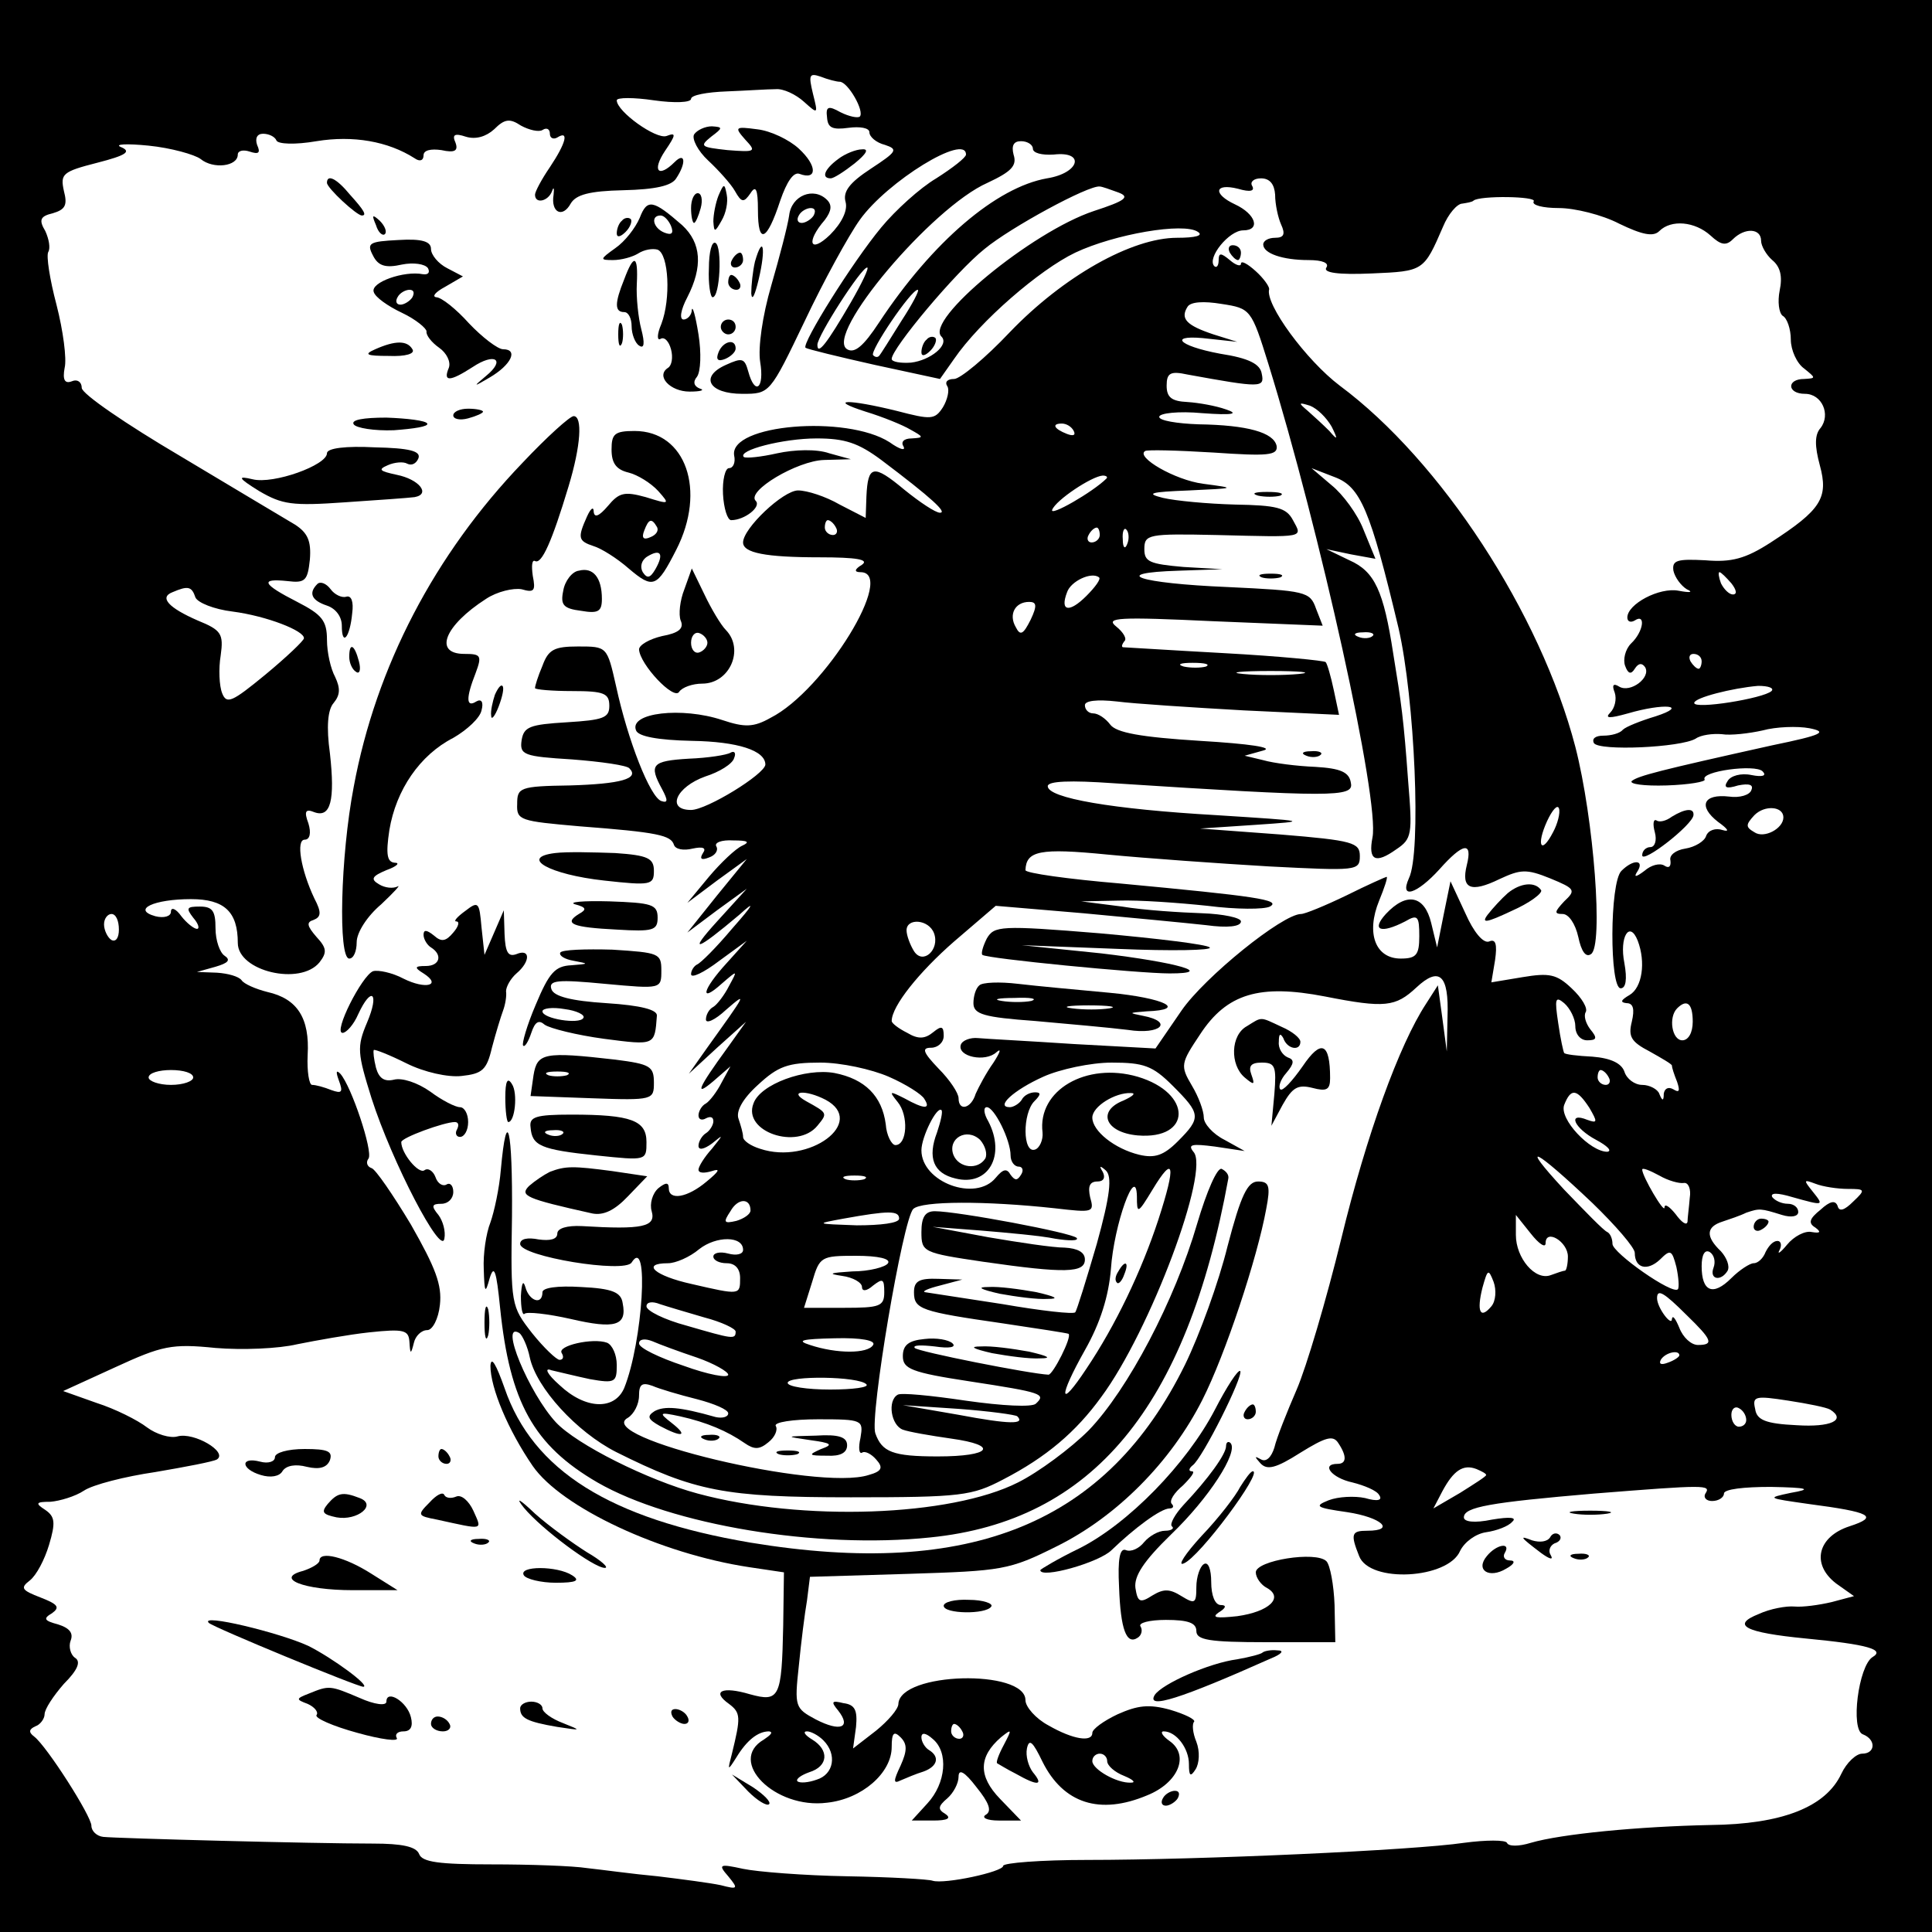 <svg version="1" xmlns="http://www.w3.org/2000/svg" width="346.667" height="346.667" viewBox="0 0 260 260"><path d="M0 130v130h260V0H0v130zM113 11c1.1 0 3.4 4 2.7 4.7-.3.2-1.4 0-2.6-.6-1.6-.9-2-.8-1.8.7.1 1.4.7 1.7 2.9 1.4 1.5-.2 2.8 0 2.8.6s.9 1.4 2.1 1.7c1.8.6 1.6.9-1.9 3.2-2.9 1.9-3.8 3.1-3.4 4.5.3 1.1-.5 2.8-2.1 4.4-2.7 2.6-3.3 1-.7-2 .9-1.2 1-2 .3-2.7-1.8-1.8-4.8-.6-5.1 2.1-.2 1.4-1.3 5.6-2.4 9.4-1.2 4.1-1.8 8.4-1.5 10.3.6 3.6-.7 4.6-1.6 1.3-.5-1.8-.8-1.9-3-.9-3.6 1.6-2.3 3.9 2.2 3.9 3.7 0 3.7 0 8.4-9.8 2.5-5.3 5.9-11.5 7.4-13.6 3.7-5.2 14.3-11.7 14.3-8.8 0 .4-1.8 1.8-4 3.2-2.2 1.3-5.5 4.3-7.4 6.6-3.9 4.7-10.7 15.6-10.2 16.2.3.2 4.4 1.2 9.3 2.3l8.8 1.9 1.9-2.7c3.5-5.1 11.5-12 16.3-14.3 5.3-2.5 14.6-4.1 16.5-2.8.8.5-.3.8-2.8.8-6.1 0-15.3 5.2-22.5 12.7-3.3 3.5-6.7 6.3-7.5 6.3-.9 0-1.3.4-.9 1 .3.5 0 1.8-.6 2.8-1.1 1.7-1.6 1.7-6.2.5-6.5-1.6-9.5-1.6-4.2.1 2.3.7 5 1.8 6 2.4 1.8 1 1.9 1.1.2 1.2-1.1 0-1.5.5-1.1 1.1.3.6-.5.4-1.9-.6-5.8-3.7-21.6-2.4-20.9 1.8.2.9-.1 1.7-.7 1.7-.5 0-.9 1.6-.8 3.5.1 1.9.6 3.5 1.1 3.5 1.8 0 4.1-1.8 3.3-2.6-1.3-1.3 5.6-5.4 9.2-5.5l3.6-.1-2.9-.8c-1.7-.6-4.7-.5-7 0-2.2.5-4.2.7-4.5.5-.9-.9 5.3-2.5 9.8-2.5 3.8 0 5.6.6 8.7 2.9 6.9 5.2 8.9 7.1 7.9 7.1-.6 0-2.7-1.4-4.8-3.1-4.2-3.5-4.9-3.3-5.1.9l-.1 2.9-3.5-1.8c-1.9-1.1-4.4-1.9-5.6-1.9-2 0-7.4 5.1-7.4 7 0 1.4 3 2 10.3 2 5 0 6.7.3 5.7 1-1 .6-1.1 1-.2 1 4.9 0-4.8 15.9-12.1 19.6-2.3 1.3-3.5 1.3-6.5.3-5.4-1.8-12.6-1-11.6 1.4.3.8 2.9 1.3 7.5 1.4 6.2.1 9.9 1.3 9.9 3.2-.1 1.3-7.9 6.1-10 6.1-3.4 0-2-3.1 1.9-4.5 1.9-.6 3.7-1.7 3.9-2.5.3-.7 0-1-.5-.7-.5.3-3 .7-5.6.8-5 .3-5.4.8-3.6 4.1.8 1.5.8 1.9-.1 1.6-1.5-.5-4.5-8.1-6.1-15.5-1.2-5.3-1.2-5.3-5.1-5.3-3.2 0-4 .4-4.8 2.6-.6 1.4-1 2.7-1 3 0 .2 2.3.4 5 .4 4.3 0 5 .3 5 2 0 1.6-.8 1.9-5.7 2.2-5 .3-5.8.6-6.1 2.4-.3 2 .3 2.2 6.8 2.6 3.9.3 7.4.8 7.7 1.2 1.4 1.4-1.2 2.1-8 2.3-6.8.1-7.1.3-7.1 2.5-.1 2.2.4 2.3 8.4 3 10.5.8 12.3 1.2 12.7 2.5.2.6 1.3.8 2.5.5 1.4-.3 1.9-.1 1.4.6-.5.8-.2 1 .8.6.9-.3 1.3-1 1-1.5-.3-.5.7-.9 2.3-.8 1.9 0 2.3.2 1.2.7-.9.4-2.9 2.3-4.5 4.2l-2.9 3.5 4-3 4-2.9-4 4.9-4 5 4-3 4-2.9-4 4.4c-4 4.4-2.8 4 3-.9 2.2-2 2-1.5-1 1.9-2.1 2.5-4.2 4.6-4.7 4.8-.4.2-.8.8-.8 1.3 0 .6 1.7-.2 3.8-1.8l3.7-2.7-2.7 3c-3.3 3.6-3.7 5.5-.7 2.8 2.2-1.9 2.2-1.9 1 .3-.6 1.2-1.6 2.5-2.1 2.8-.6.3-1 1.1-1 1.7 0 .6 1.2.1 2.7-1.3 3-2.6 2.7-2.2-2.6 5.2l-2.4 3.4 3.8-3.5 3.9-3.5-2.5 3.5c-4 5.5-4.5 6.7-1.9 4.5l2.3-2-1.2 2.2c-.6 1.2-1.6 2.5-2.1 2.8-.6.3-1 1.1-1 1.6 0 .6.5.7 1 .4.6-.3 1-.2 1 .4 0 .5-.5 1.3-1 1.6-.5.3-1 1.1-1 1.7 0 .6.7.5 1.8-.3 1.6-1.3 1.6-1.3 0 .7-1 1.1-1.8 2.4-1.8 2.8 0 .5.8.5 1.8.2 1.2-.4 1 0-.7 1.4-2.6 2.2-5.1 2.6-5.1.9 0-.8-.4-.8-1.4 0-.8.7-1.2 2.1-.9 3.1.6 2.1-1.2 2.5-9.4 2-2-.1-3.3.3-3.3 1 0 .8-1 1-2.5.8-1.5-.3-2.5-.1-2.5.6 0 1.7 14.1 4 15 2.5 2.4-3.8 1.5 10.7-1 16.9-1.3 3-5.2 2.9-8.7-.4-1.7-1.5-2.1-2.4-1.1-2 .9.2 3.3.8 5.2 1.2 3.4.6 3.6.4 3.6-1.9 0-1.4-.6-2.7-1.3-3-1.9-.7-6.8.4-6.1 1.4.3.5.2.9-.3.9-.4 0-2.1-1.6-3.7-3.6-2.8-3.6-2.9-3.8-2.7-15.7.1-11.9-.7-15.1-1.5-6.3-.2 2.5-.9 5.7-1.4 7.1-.6 1.5-1 4.3-.9 6.3.1 3.2.2 3.4.8 1.2.6-1.9.9-1 1.4 4 1.3 12.7 4.5 18.5 13.1 23.5 9.9 5.7 29.5 9 44.8 7.4 21.8-2.2 34.5-17.5 40.1-48.3.1-.5-.3-1-.9-1.3-.6-.2-2 3-3.3 7.4-3 10.3-9.3 22.3-14.6 27.8-2.4 2.4-6.7 5.6-9.5 7-9.1 4.6-29 5.3-43.1 1.5-6.7-1.8-16.3-6.6-19.1-9.6-3.6-3.9-7.7-13.7-4.9-12 .4.3 1.1 1.8 1.4 3.3.9 4.1 6.3 10 11.6 12.7 10.6 5.3 14.6 6.1 31.6 6.1 14.9 0 16.3-.2 20.5-2.4 5.8-3 9.8-6.4 13.2-11.1 6.6-8.9 14.7-30.6 12.4-33-.8-1-.2-1.1 2.9-.7l4 .6-2.7-1.5c-1.6-.8-2.8-2.2-2.8-3 0-.9-.7-2.8-1.6-4.3-1.6-2.7-1.5-3 1.1-6.9 3.6-5.5 8-6.8 16.8-5.1 8.1 1.6 9.5 1.4 12.3-1.2 3.1-2.9 4.4-1.7 4.2 3.9l-.1 4.7-.6-4.5-.6-4.4-1.6 2.5c-3.6 5.5-8 17.6-11.4 31.6-2 8.2-4.7 17.3-6 20.3-1.3 3-2.7 6.5-3 7.8-.4 1.3-1.1 2-1.8 1.6-.9-.5-.9-.4-.1.5.9 1 2.1.7 5.4-1.4 3.4-2.1 4.4-2.4 5.1-1.3 1.2 1.8 1.1 2.8-.1 2.8-2.3 0-.8 1.9 2 2.5 1.6.4 3.3 1.1 3.6 1.7.5.7-.2.9-1.9.4-1.4-.3-3.6-.2-4.9.3-2 .8-1.7 1 2.5 1.6 4.6.7 6.6 2.5 2.7 2.5-2.1 0-2.3.4-1.1 3.4 1.4 3.7 12 3.1 13.6-.7.6-1.2 2.1-2.3 3.5-2.5 1.4-.2 3-.8 3.5-1.4.7-.6-.3-.7-2.7-.3-2.4.5-3.8.3-3.8-.3 0-1.4 3.5-2 17.5-3.2 15.1-1.2 15.8-1.2 15 0-.3.5.1 1 .9 1 .9 0 1.6-.5 1.6-1 0-.6 2.7-.9 6.3-.9 5.1.1 5.6.3 2.7.8-3.3.7-3.2.7 2.4 1.5 8.4 1.1 9.5 1.7 5.5 3-4.3 1.4-5.2 5.1-1.8 7.7l2.4 1.7-3 .8c-1.7.4-3.9.7-5 .6-1.1-.1-3.3.3-4.8 1-3.8 1.5-1.9 2.5 6.3 3.3 8.4.8 10.7 1.5 9 2.5-1.9 1.2-3 9.8-1.3 10.4 1.8.7 1.7 2.6-.1 2.6-.8 0-2.1 1.2-2.8 2.7-2.1 4.5-8 6.8-17.6 6.9-9.7.2-20.1 1.2-24.2 2.4-1.6.5-3 .5-3.2 0-.2-.4-2.8-.4-5.8 0-6.7 1-35.5 2.3-50.7 2.3-6.2 0-11.3.4-11.3.8 0 .8-7.9 2.5-9.5 2-.5-.2-5.7-.5-11.5-.6-5.8-.1-12.1-.6-14-1-3.2-.7-3.4-.6-2 1 1.4 1.7 1.3 1.8-1 1.2-1.4-.3-5.2-.8-8.5-1.2-3.3-.3-7.6-.9-9.5-1.1-1.9-.3-7.7-.5-12.8-.5-7.1 0-9.4-.3-9.8-1.4-.4-1-2.3-1.4-6.2-1.4-8.1 0-34.4-.7-36.3-.9-.9-.1-1.6-.8-1.6-1.5 0-1.3-6-10.7-7.7-12-.8-.6-.7-1 .2-1.4.6-.2 1.2-1 1.2-1.6 0-.7 1.2-2.5 2.6-4.1 1.9-1.9 2.3-3 1.5-3.5-.6-.4-.9-1.5-.6-2.3.4-1-.1-1.7-1.7-2.2-1.9-.5-2-.8-.8-1.5 1.1-.8.8-1.2-1.5-2.1-2.6-1-2.8-1.3-1.5-2.3.9-.7 2-2.8 2.6-4.8.9-3 .8-3.8-.5-4.7-1.4-.9-1.3-1.1.7-1.1 1.2-.1 3.3-.7 4.5-1.5 1.2-.8 5.5-1.9 9.6-2.5 4.1-.7 7.8-1.4 8.3-1.7 1.5-1-3.1-3.7-5.3-3.1-1 .3-2.9-.3-4.1-1.2-1.3-1-4.3-2.5-6.8-3.3l-4.5-1.6 7-3.2c6.3-2.9 7.6-3.2 13.5-2.6 3.6.3 8.5.1 11-.5 2.5-.5 6.9-1.3 9.7-1.6 4.7-.5 5.3-.3 5.4 1.3.1 1.7.2 1.7.6.1.2-.9 1-1.7 1.8-1.7.7 0 1.5-1.5 1.7-3.4.3-2.7-.6-5-3.9-10.8-2.4-4-4.8-7.5-5.3-7.6-.6-.2-.8-.8-.4-1.3.6-1-2.3-9.7-3.8-11.4-.6-.6-.6-.2-.2.9.6 1.6.4 1.8-1 1.3-1-.4-2.1-.7-2.6-.7-.4 0-.7-1.8-.6-4 .3-5-1.4-7.6-5.4-8.5-1.6-.4-3.2-1.1-3.5-1.6-.4-.5-1.8-.9-3.3-1l-2.7-.1 2.5-.7c1.7-.5 2.1-.9 1.2-1.5-.6-.4-1.2-2-1.2-3.7 0-2.3-.4-2.9-2.1-2.9-1.8 0-1.9.2-.9 1.5.7.8.9 1.5.5 1.5s-1.4-.8-2.1-1.7c-.7-1-1.4-1.3-1.4-.6 0 .6-.9.9-2.1.6-3.2-.9-.2-2.3 4.8-2.3 4.5 0 6.3 1.7 6.3 5.9 0 3.8 8.4 5.8 11 2.6 1-1.3 1-1.9-.4-3.4-1.3-1.5-1.4-2-.4-2.3 1-.4 1.1-1 .1-2.9-1.8-3.8-2.5-7.9-1.3-7.9.7 0 .9-.9.5-2.2-.6-1.6-.4-2 .8-1.5 2.2.8 2.8-1.6 2.1-7.9-.5-3.6-.3-5.9.5-6.8.9-1.1.9-2 .2-3.5-.6-1.1-1.1-3.3-1.1-5 0-2.6-.7-3.4-4-5.1-4.7-2.4-5.1-3.2-1.3-2.8 2.4.3 2.7-.1 3-2.9.2-2.5-.3-3.6-2-4.7-1.2-.7-8.2-4.9-15.4-9.2C17 57.1 11 53 11 52.2c0-.8-.6-1.2-1.3-.9-1 .4-1.3-.2-1-1.8.3-1.2-.2-5-1.1-8.5-.9-3.4-1.4-6.6-1.1-7.1.3-.5.1-1.7-.4-2.8-.9-1.5-.7-2 1-2.4 1.7-.5 2-1.1 1.5-3-.5-2.3-.2-2.6 4.5-3.8 3.9-1 4.6-1.5 3.2-2.1-1-.4.7-.5 3.7-.2s6.2 1.2 7 1.8c1.7 1.4 5 1 5-.6 0-.5.7-.7 1.6-.4 1.2.4 1.5.2 1-.9-.3-.9 0-1.5.8-1.5s1.6.4 1.8.9c.2.5 2.5.6 5.4.1 4.9-.8 9.6 0 13.2 2.3.7.5 1.2.3 1.2-.4s1-.9 2.4-.7c1.8.4 2.3.1 1.9-1-.5-1.1-.1-1.3 1.4-.8 1.3.4 2.7 0 3.8-1 1.4-1.4 2.1-1.5 3.6-.5 1.1.6 2.4.9 2.9.6.6-.4 1-.1 1 .5s.5.8 1 .5c1.6-1 1.2.7-1 4-1.1 1.6-2 3.3-2 3.7 0 1.3 1.8.9 2.3-.5.2-.6.3-.4.2.5-.4 2.4 1.2 3.2 2.3 1.2.7-1.2 2.5-1.7 7.1-1.8 4.3-.1 6.5-.6 7.1-1.6 1.4-2.1 1.2-3.6-.2-2.2-2.2 2.2-3.1 1.2-1.3-1.5 1.5-2.2 1.5-2.5.2-2-1.4.5-6.7-3.3-6.7-4.8 0-.4 2.3-.4 5 0 2.8.4 5 .3 5-.2s2.1-.9 4.8-1c2.6-.1 5.5-.3 6.6-.3 1-.1 2.7.7 3.8 1.7 1.9 1.7 1.9 1.7 1.2-1.1-.6-2.5-.5-2.8 1-2.3 1 .4 2.2.7 2.6.7zm26 9c0 .6 1.2.9 2.8.8 4.3-.5 3.5 2.5-.9 3.2-6.8 1.2-15.4 8.5-22.6 19.4-2.1 3.2-3.3 4.2-4.3 3.6-3.1-1.9 11.4-19.1 18.9-22.4 3.2-1.5 4-2.3 3.5-3.8-.3-1.2 0-1.8 1-1.8.9 0 1.6.5 1.6 1zm32.6 6.2c0 1.3.4 3.1.8 4 .6 1.3.4 1.8-.8 1.8-.9 0-1.6.4-1.6.9 0 1.2 2.6 2.1 6.1 2.1 1.9 0 2.8.4 2.4 1-.5.7 1.6 1 6.1.8 7-.3 7-.3 9.6-6.3.7-1.7 1.9-3.1 2.6-3.1.6-.1 1.3-.2 1.5-.4.8-.7 8.6-.6 8.1.1-.3.5 1.2.9 3.4.9 2.1 0 5.8.9 8.1 2.1 3.1 1.5 4.6 1.8 5.4 1 1.6-1.6 4.8-1.3 6.9.6 1.4 1.3 2.1 1.4 3 .5 1.6-1.6 3.8-1.5 3.8.2 0 .7.7 1.9 1.5 2.6 1.1.9 1.4 2.2 1 4.1-.3 1.5-.1 3 .4 3.4.6.3 1.1 1.8 1.1 3.2 0 1.4.8 3.2 1.8 3.9 1.6 1.3 1.6 1.3 0 1.4-2.4 0-2.3 2 .1 2 2.3 0 3.5 2.8 2.1 4.6-.8.9-.8 2.4-.1 5 1.2 4.4.2 6-6.6 10.4-3.4 2.2-5.3 2.7-8.8 2.4-3.8-.2-4.5 0-4.3 1.4.2.9 1 2 1.8 2.5.9.4.5.5-1.1.2-2.6-.5-6.9 1.8-6.9 3.6 0 .6.5.7 1 .4 1.5-1 1.2 1.5-.5 3.1-.8.8-1.1 2.2-.8 3 .4 1.1.8 1.2 1.3.4.5-.8 1-.8 1.4-.2.8 1.4-2 3.5-3.5 2.6-.8-.5-1-.2-.6.8.3.9 0 2.1-.6 2.7-.8.8-.1.8 2.4.1 4.8-1.4 8.3-1.1 3.7.4-2 .6-4 1.4-4.4 1.8-.4.5-1.6.8-2.6.8-1.1 0-1.6.4-1.3 1 .7 1.1 11.7.6 13.7-.6.7-.5 2.3-.7 3.5-.6 1.2.2 3.7-.1 5.5-.5 1.8-.5 4.7-.6 6.3-.3 2.5.5 1.8.9-5 2.3-15.3 3.4-18 4.1-18.9 4.8-.4.4 1.6.7 4.7.6 3-.1 5.3-.5 5.1-.8-.6-1.1 6.8-2.1 7.8-1.1.6.6 0 .8-1.5.5-1.4-.3-2.8.1-3.2.8-.6.9-.2 1.1 1.4.6 1.5-.3 2.1-.1 1.8.6-.2.7-1.6 1.1-3 .9-3.5-.4-4.2 1.3-1.5 3.4 1.4 1 1.6 1.4.6 1.1-.9-.3-1.9 0-2.2.8-.2.7-1.5 1.5-2.8 1.7-1.3.2-2.2.9-2 1.6.1.8-.2 1.1-.8.7-.6-.4-1.8-.1-2.7.7-1.2.9-1.5.9-.9 0 .9-1.5-.6-1.6-2.2 0s-1.6 15.8-.1 15.8c.7 0 .9-1.2.5-3.4-.7-3.5.7-5.8 1.8-3 1.1 2.9.6 6.3-1.1 7.3-1.2.7-1.3 1-.4 1.1.9 0 1.1.8.7 2.5-.5 2-.1 2.7 2.4 4 1.6.9 3 1.7 3 1.9 0 .3.3 1.2.7 2.2.4 1.2.3 1.5-.5 1-.7-.4-1.2-.1-1.3.6 0 1-.2 1-.6 0-.2-.6-1.3-1.2-2.3-1.2-1 0-2.1-.8-2.4-1.8-.4-1.1-1.8-1.8-4.3-2-2-.1-3.7-.3-3.8-.5-.1-.1-.5-1.9-.8-4-.5-3.3-.4-3.7.8-2.7.8.7 1.5 2.1 1.5 3.1 0 1.1.7 1.9 1.6 1.9 1.3 0 1.4-.3.4-1.5-.6-.8-.9-1.8-.6-2.3.3-.5-.5-1.9-1.9-3.2-2-1.9-3-2.1-6.6-1.5l-4.2.7.5-3c.3-2.1.1-2.9-.8-2.5-.8.3-2.1-1.3-3.2-3.8l-2-4.3-.9 4.4-.9 4.5-.8-3.3c-.9-3.7-3.3-4.2-6.1-1.2-2 2.2-.7 2.7 2.6 1 1.7-1 1.9-.7 1.9 2 0 2.5-.4 3-2.5 3-3.4 0-4.7-3.4-2.9-7.8.7-1.7 1.2-3.2 1-3.2-.1 0-2.6 1.1-5.4 2.5-2.9 1.4-5.6 2.5-6.1 2.5-2.5 0-13 8.5-16.1 13l-3.5 5.1-11-.6c-6-.4-11.9-.7-12.9-.8-1-.1-2.1.3-2.3.9-.5 1.6 3.3 2.4 4.8 1 .7-.6.5 0-.4 1.4-1 1.4-2 3.3-2.4 4.2-.6 2-2.3 2.4-2.3.6 0-.7-1.2-2.5-2.7-4-2.1-2.2-2.3-2.8-1-2.8.9 0 1.7-.7 1.7-1.6 0-1.3-.3-1.4-1.4-.5-1.1.9-2 1-3.5.1-1.2-.6-2.1-1.3-2.1-1.6 0-2 3.7-6.6 8.4-10.7l5.6-4.8 11.8 1c6.4.6 13.8 1.3 16.5 1.6 2.9.4 4.7.2 4.7-.5 0-.5-2.4-1-5.2-1.1-2.9-.1-7.8-.4-10.8-.9l-5.5-.7 5-.1c2.8-.1 8.2.3 12 .7 3.9.5 7.6.5 8.4.1 1.6-.9-2-1.4-20.1-3.1-7.1-.6-12.8-1.4-12.8-1.8.1-2.6 1.9-3 11-2.1 5.2.5 15 1.2 21.8 1.6 11.8.6 12.2.6 12.2-1.4 0-1.8-.9-2.1-10.7-2.9l-10.8-.8 7.5-.5c7.3-.5 7.2-.5-5.3-1.3-14-.8-22.7-2.3-22.7-3.9 0-.7 3.1-.8 8.8-.4 29.4 1.9 32.4 1.9 32 0-.2-1.5-1.4-2-4.8-2.2-2.5-.1-5.6-.5-7-.9l-2.5-.6 2.5-.7c1.5-.4-1.8-.9-8.5-1.3-8-.5-11.3-1.1-12.1-2.2-.6-.8-1.6-1.5-2.3-1.5-.6 0-1.1-.5-1.1-1.1 0-.6 1.6-.8 4.3-.5 2.3.3 10 .8 17.1 1.2l12.8.6-.7-3.3c-.4-1.9-.9-3.6-1.1-3.8-.2-.2-6.3-.8-13.6-1.2-7.3-.4-13.5-.8-13.7-.8-.2-.1-.1-.4.2-.8.4-.3-.1-1.2-1.1-2-1.5-1.2.3-1.3 13.1-.7l14.7.6-.9-2.3c-.8-2.3-1.4-2.4-11.9-2.9-12-.5-16.1-1.9-6.6-2.2l5.9-.2-5.2-.3c-4.6-.4-5.3-.7-5.3-2.4 0-2 .5-2.1 9.8-1.9 12 .3 11.5.4 10.2-2-.9-1.7-2.2-2-7.8-2.1-3.7-.1-8-.5-9.7-.9-2.4-.6-1.7-.8 3.5-1 6.4-.3 6.4-.3 1.9-.9-3.8-.5-9.1-3.6-7.8-4.4.2-.2 4.3-.1 9.2.2 7.3.5 8.7.4 8.5-.9-.4-1.8-3.9-2.8-10.5-2.9-2.9-.1-5.3-.5-5.3-1s2.6-.8 5.8-.5c4.1.3 5 .1 3.2-.5-1.4-.5-3.7-.9-5.2-1-2.1-.1-2.8-.6-2.8-2.2 0-1.7.5-2 2.8-1.5 9.9 1.8 10.4 1.8 10-.1-.2-1.3-1.7-2.1-5.6-2.7-5.9-1.1-7.1-2.7-1.4-2l3.7.4-3.2-1c-3.6-1.2-4.5-2.1-3.5-3.7.4-.7 2.2-.8 4.6-.4 3.9.6 4 .7 6.3 8.1 6.9 22.3 15 58.8 14 63.7-.6 3.1.4 3.6 3.2 1.6 2.1-1.4 2.2-2 1.6-9.2-.6-8.3-.9-10.4-2-17.1-1.3-8.5-2.5-11.1-5.9-12.6l-3.1-1.5 3.3.7 3.3.6-1.6-3.9c-.8-2.1-2.8-4.8-4.3-6l-2.7-2.3 3.1 1.2c3.5 1.3 4.8 4.4 8.6 20.3 2.2 9.5 3.1 30.3 1.4 33.7-1.3 2.9 1.1 2.1 4.1-1.2 3.2-3.6 4.5-3.8 3.7-.6-.8 3.2.5 3.8 4.4 1.9 2.8-1.3 3.6-1.4 6.8-.1 3.4 1.4 3.5 1.6 1.9 3.1-1.3 1.4-1.4 1.7-.2 1.7.8 0 1.7 1.3 2.1 3.1.4 1.9 1 2.8 1.7 2.3 1.7-1 .4-18.2-2.1-27.9-4.7-18-18.1-38.5-31.7-48.6-4.5-3.4-10.1-11-9.5-13 0-.4-.8-1.5-1.8-2.4-1.1-1-2-1.5-2-1 0 .4-.7.2-1.5-.5-1.2-1-1.5-1-1.5 0 0 .8-.3 1.1-.6.8-1-1.1 2-4.8 3.9-4.8 2.4 0 1.7-2.2-1.1-3.5-3-1.4-2.8-2.9.4-2.1 1.7.5 2.3.3 1.9-.4-.3-.5.2-1 1.2-1 1.2 0 1.8.8 1.9 2.2zm-21.1-.3c1.6.6 1 1.1-3.3 2.5-8.4 2.8-22.8 14.7-20.5 16.9 1.1 1.1-1.5 3.2-4.1 3.5-1.4.1-2.6-.1-2.6-.5 0-1.4 8.6-11.7 12.5-14.8 3.5-2.9 14-8.6 15.5-8.4.3 0 1.4.4 2.5.8zm-41 3.1c-.3.5-1.1 1-1.6 1-.6 0-.7-.5-.4-1 .3-.6 1.1-1 1.6-1 .6 0 .7.4.4 1zm5 11.7c-3.2 5.5-4.5 7.2-4.5 5.7 0-1.2 5.9-10.4 6.7-10.4.3 0-.7 2.1-2.2 4.7zm6.8 2.5c-1.5 2.4-2.8 4.5-3 4.7-.2.2-.5.2-.8-.1-.5-.5 5.1-8.8 6-8.8.3 0-.7 1.9-2.2 4.2zm57.9 14.2c.9 1.8.8 1.9-.3.6-.8-.8-2.1-2-2.9-2.7-1.3-1.1-1.3-1.2.3-.7 1 .4 2.2 1.6 2.9 2.8zm-34.7.6c.3.6-.1.7-.9.4-1.8-.7-2.1-1.4-.7-1.4.6 0 1.3.4 1.6 1zm4.4 6.4c-1.8 1.8-7.7 5.2-7.3 4.2.5-1.3 5.3-4.5 6.8-4.6.5 0 .7.2.5.4zM112.5 71c.3.5.1 1-.4 1-.6 0-1.1-.5-1.1-1 0-.6.2-1 .4-1 .3 0 .8.4 1.1 1zm35.5 1c0 .5-.5 1-1.1 1-.5 0-.7-.5-.4-1 .3-.6.8-1 1.1-1 .2 0 .4.4.4 1zm3.7 1.2c-.3.8-.6.5-.6-.6-.1-1.1.2-1.7.5-1.3.3.3.4 1.2.1 1.9zm-5.5 7c-2.3 2.3-3.6 2.1-2.6-.5.5-1.5 3.3-2.8 4.3-2 .3.2-.5 1.3-1.7 2.5zm86.8-1.7c.7.9.8 1.5.2 1.5-.5 0-1.2-.7-1.6-1.5-.3-.8-.4-1.5-.2-1.5s.9.7 1.6 1.5zM26.3 80.4c.3.7 2.5 1.6 5 1.9 4.6.6 9.7 2.6 9.6 3.6 0 .3-2.3 2.5-5.2 4.9-4.5 3.7-5.2 4-5.8 2.5-.4-1-.5-3.3-.2-5.1.4-2.9.1-3.4-3.1-4.7-3.9-1.7-5.2-3.1-3.4-3.8 2.1-.9 2.6-.8 3.1.7zm112.4 3c-1 2-1.4 2.2-2 1-1-1.7-.1-3.4 1.8-3.4 1 0 1.1.5.2 2.4zm46 2.2c-.3.3-1.2.4-1.9.1-.8-.3-.5-.6.6-.6 1.1-.1 1.7.2 1.3.5zM229 89c0 .5-.2 1-.4 1-.3 0-.8-.5-1.1-1-.3-.6-.1-1 .4-1 .6 0 1.1.4 1.1 1zm-66.7.7c-.7.2-2.1.2-3 0-1-.3-.4-.5 1.2-.5 1.7 0 2.4.2 1.8.5zm12.5 1c-2.1.2-5.5.2-7.5 0-2.1-.2-.4-.4 3.7-.4 4.1 0 5.8.2 3.8.4zm63.6 2.3c-1.1 1-10.4 2.5-10.4 1.6 0-.7 5.1-2 8.6-2.3 1.4 0 2.2.3 1.8.7zM209 112c-1.6 3.1-2.3 1.8-.8-1.5.7-1.5 1.4-2.3 1.6-1.7.2.6-.2 2.1-.8 3.2zm31-2c0 1.5-2.6 2.9-3.9 2-1.2-.7-1.2-1 0-2.3 1.4-1.4 3.9-1.2 3.9.3zM16 125.1c0 1.1-.4 1.7-1 1.4-.5-.3-1-1.3-1-2.1s.5-1.4 1-1.4c.6 0 1 .9 1 2.1zm109.7.5c.8 2.2-1.5 4.3-2.7 2.4-.5-.8-1-2.1-1-2.8 0-1.7 3-1.5 3.7.4zm102.1 11.9c0 1.5-.6 2.5-1.4 2.5-1.4 0-1.9-3.1-.7-4.3 1.3-1.3 2.1-.7 2.1 1.8zm-108.2 7.4c2.3 1 4.5 2.4 4.8 3 .9 1.4 0 1.4-2.7-.1-2-1-2.1-1-.9.5 1.5 1.8 1.3 5.8-.3 5.8-.5 0-1.2-1.3-1.3-2.8-.5-3.8-2.8-6.1-6.9-6.9-3.9-.7-10 1.5-10.9 4.1-1.5 3.8 5.9 6.3 8.6 3 1.4-1.7 1.4-1.7-1.5-3.3-2.5-1.4-.1-1.6 2.6-.2 5.6 3-2.2 8.8-8.8 6.6-1.3-.4-2.3-1.1-2.3-1.6s-.3-1.5-.6-2.4c-.4-1 .5-2.7 2.6-4.6 2.7-2.5 4-3 8.4-3 2.8 0 6.9.9 9.2 1.9zm38.2 1.2c3.8 3.8 3.9 4.3.7 7.5-1.9 1.9-3.1 2.3-5.2 1.8-3.3-.8-6.3-3.2-6.3-5 0-1.5 3.1-3.4 5.2-3.3.7 0 .3.4-1 1-3.6 1.4-2.5 4.3 1.9 4.7 7.3.6 7.4-5.7 0-7.9-6.9-2-13.5 1.8-12.8 7.5.1 1-.4 2.1-1 2.3-1.7.6-1.7-4.9-.1-6.5.9-.9.9-1.2.1-1.2-.7 0-1.5.4-1.8 1-.3.5-1.1 1-1.6 1-2 0 .5-2.3 4.5-4.1 2.2-1 6.4-1.9 9.2-1.9 4.3 0 5.5.4 8.2 3.1zM26 145c0 .5-1.3 1-3 1-1.6 0-3-.5-3-1 0-.6 1.4-1 3-1 1.7 0 3 .4 3 1zm190.5 0c.3.5.1 1-.4 1-.6 0-1.1-.5-1.1-1 0-.6.2-1 .4-1 .3 0 .8.4 1.1 1zm-2.6 4.1c1.1 1.9 1.1 2.1-.3 1.6-2.7-1.1-1.8 1.1 1.2 2.7 1.5.8 2.2 1.5 1.5 1.6-2.3 0-6.5-4.4-5.8-6.3.9-2.3 1.7-2.2 3.4.4zm-87.8 3.3c-1.3 3.4-.5 5.5 2.5 6.2 4.4 1.1 6.8-3.1 4.4-7.7-.6-1-.7-1.9-.2-1.9 1 0 3.2 4.4 3.2 6.5 0 .8.5 1.5 1.1 1.5.5 0 .7.5.3 1.1-.5.8-.8.8-1.4 0-.5-.9-1-.8-2 .4-2.7 3.3-10 .6-10-3.7 0-1.8 2.1-6 2.7-5.4.2.2-.1 1.5-.6 3zm6.5 3.5c-1 1.6-3.6 1.3-4.3-.5-.8-2.2 1.8-3.7 3.6-2 .7.8 1 1.9.7 2.5zm81.7 6c3.1 3 5.7 6 5.7 6.7 0 2.1 1.7 2.5 3.4.9 1.4-1.4 1.6-1.3 2.2 1 .3 1.4.4 2.8.2 3-.7.8-8.8-4.9-8.8-6.1 0-.7-.3-1.4-.7-1.6-.5-.2-3-2.8-5.8-5.7-6.2-6.7-4-5.6 3.8 1.8zm-66.7 5.5c-1.4 4.8-2.7 9-2.9 9.2-.2.3-4.6-.2-9.8-1.1-5.2-.8-9.8-1.5-10.4-1.6-.5-.1.4-.5 2-.9l3-.8-3.2-.1c-2.6-.1-3.3.3-3.3 1.8 0 2.3.9 2.6 12 4.2 4.7.7 8.6 1.3 8.8 1.4.5.4-2.1 5.5-2.7 5.5-2.4-.1-17.6-3.1-18-3.6-.3-.4.9-.4 2.7-.2 2 .3 2.9.1 2.4-.4s-2.2-.8-3.8-.6c-2.1.2-2.9.8-2.9 2.3 0 1.7 1.1 2.2 9 3.4 9.8 1.5 10.3 1.7 8.9 3-.5.5-4.5.3-9.4-.4-4.7-.7-8.8-1.1-9.2-.8-1.4.8-.9 4.1.7 4.7.8.3 3.7.8 6.5 1.2 6.5.9 5.4 2.4-1.8 2.4-6.1 0-7.5-.6-8.4-3.1-.8-2.2 3.7-28.8 5.1-30.2 1.1-1.1 9.8-1.1 19-.1 5.2.6 5.4.6 4.8-1.5-.3-1.4-.1-2.1 1-2.1.8 0 1.1-.5.7-1.3-.5-.8-.4-.9.4-.2.9.8.6 3.4-1.2 9.9zm8.3-3.3c-2.3 7-5.8 14.3-9.7 20.1-3.7 5.6-3.8 3.9-.2-2.5 2.1-3.7 3.2-7.3 3.5-10.9.4-6 3.4-14.3 3.5-9.8 0 2.4.1 2.4 2.1-.9 2.9-4.8 3.2-3.4.8 4zm70.7-4.9c.6-.1 1 .8.8 2-.1 1.3-.3 2.7-.3 3.2-.1.6-.8.1-1.6-1-.8-1-1.5-1.5-1.5-.9 0 .9-3-4.2-3-5.1 0-.3 1 .1 2.3.8 1.2.7 2.7 1.1 3.3 1zm-110.3-.5c-.7.2-1.9.2-2.5 0-.7-.3-.2-.5 1.2-.5s1.9.2 1.3.5zm132.4 1.3c2.3 0 2.4.1.7 1.7-1.2 1.2-1.9 1.4-2.1.6-.3-.8-1-.7-2.3.5-1.5 1.2-1.7 1.8-.7 2.4.8.6.7.8-.5.6-.9-.2-2.4.6-3.3 1.7-.9 1.1-1.4 1.4-1 .7.3-.6.2-1.2-.3-1.2-.6 0-1.2.7-1.6 1.5-.3.8-1 1.5-1.6 1.5-.5 0-1.9.9-3 2-2.5 2.5-4 1.8-4-1.6 0-1.5.4-2.3 1.1-1.9.6.4.8 1.3.5 2.1-.6 1.6 1 1.9 1.9.4.3-.6-.1-1.7-.9-2.6-2.1-2-2-3.3.2-4 .9-.3 2.4-.8 3.2-1.2 1.8-.6 1.9-.6 4.8.3 1.3.4 2.2.2 2.2-.4 0-.6-.6-1.1-1.4-1.1-.8 0-1.7-.4-2.1-.9-.3-.6.7-.6 2.7 0 4.3 1.2 4.3 1.2 2.7-.8-1.2-1.5-1.2-1.6.4-1 1 .4 3 .7 4.4.7zM101 162.9c0 .5-.9 1.1-1.9 1.4-1.7.4-1.8.2-.8-1.3 1-1.8 2.7-1.8 2.7-.1zm20 1.1c0 .6-2.5.9-5.7.9-5.6-.2-5.6-.2-1.8-.9 6.1-1.1 7.5-1.1 7.5 0zm87 3.3c0-2 3-.2 3 1.8 0 1-.2 1.9-.4 1.9s-1.1.3-1.9.6c-2.1.8-4.7-2.3-4.7-5.4v-2.7l2 2.5c1.1 1.4 2 2 2 1.3zm-108 .9c0 .6-.9.8-2 .5-1.1-.3-2-.1-2 .4s.8.9 1.8.9c1.1 0 1.8.7 1.8 2 0 2.3 0 2.3-6.5.8-5-1.1-6.9-2.8-3.2-2.8 1 0 2.9-.8 4.2-1.9 2.3-1.8 5.9-1.8 5.9.1zm19.5 1.8c-.3.5-2.5 1.1-4.8 1.1-3 .2-3.4.3-1.4.6 1.5.2 2.7.9 2.7 1.5s.6.6 1.5-.2c1.3-1 1.5-.9 1.5.9 0 1.9-.6 2.1-5.4 2.1h-5.4l1.1-3.5c1-3.4 1.2-3.5 5.9-3.5 3 0 4.7.4 4.3 1zm81.2 5.8c-1.5 1.8-2 .7-1.2-2.5.7-2.5.8-2.6 1.5-.8.4 1.1.3 2.6-.3 3.3zM227 177c3.4 3.3 3.7 4 1.5 4-.9 0-2-1-2.5-2.3-.5-1.2-.9-1.8-1-1.2 0 1.1-2-1.5-2-2.8 0-1.3.9-.8 4 2.3zm-132.2.3c2.3.6 4.2 1.5 4.2 1.9 0 1.1-.4 1-6.6-.8-3-.8-5.4-2-5.4-2.6 0-.6.8-.7 1.8-.3.9.3 3.6 1.1 6 1.8zm-1 5.4c2.3.8 4.2 1.9 4.2 2.3 0 .5-2.7 0-6-1.2-3.3-1.1-6-2.4-6-3 0-.6.8-.7 1.8-.3.9.4 3.6 1.4 6 2.2zm23.7-1.7c-.7 1.2-4.9 1.2-8.5 0-1.9-.6-1.1-.8 3.3-.9 3.6-.1 5.6.3 5.2.9zm108.5 1.4c0 .2-.7.7-1.6 1-.8.3-1.2.2-.9-.4.6-1 2.5-1.4 2.5-.6zm-109.4 3.9c.4.4-1.8.7-4.9.7-3.1 0-5.7-.4-5.7-.9 0-1 9.6-.9 10.6.2zm-22.8 2c2.3.6 4.2 1.4 4.2 1.9s-.8.7-1.7.5c-4.9-1.4-6.9-1.5-8.2-.8-1.1.7-.9 1.1.7 2 3 1.6 3.9 1.4 1.6-.4-1.8-1.4-1.7-1.5 1.1-.9 3.6.8 6.4 2 8.7 3.6 1.3.9 2 .9 3.2-.1.9-.7 1.3-1.7 1-2.2-.3-.5 2.3-.9 5.7-.9 6 0 6.1.1 5.7 2.5-.3 1.3-.2 2.2.2 2 .4-.3 1.3.2 1.9.9 1 1.1.8 1.6-1 2.1-6.8 2.2-37.2-5.1-32.4-7.7.8-.5 1.5-1.8 1.5-3 0-1.5.4-1.8 1.8-1.3.9.4 3.6 1.2 6 1.8zm152.5 1.4c2.2 1.4.1 2.4-4.5 2.1-4.2-.2-5.4-.7-5.6-2.2-.4-1.7 0-1.8 4.5-1.1 2.6.4 5.1.9 5.6 1.2zm-109.4.9c1.1 1.1-1 1.1-7.9-.2l-7.5-1.3 7.5.5c4.1.3 7.7.8 7.9 1zm98.1.5c0 .5-.4.9-1 .9-.5 0-1-.7-1-1.6 0-.8.5-1.2 1-.9.6.3 1 1 1 1.6zm-35 7.4c0 .2-1.6 1.2-3.5 2.4l-3.6 2.1 1.2-2.3c1.5-2.8 2.8-3.7 4.6-3 .7.3 1.3.6 1.3.8z"/><path d="M93.4 18.1c-.3.6.5 2.2 1.9 3.5 1.4 1.3 3.1 3.2 3.6 4.1.9 1.6 1.2 1.6 2.1.3.7-1.1 1-.6 1 2.3 0 4.7 1.2 4.2 3-1.3.9-2.6 1.8-3.9 2.6-3.6 2.4.9 2.4-1.1-.1-3.4-1.3-1.2-3.8-2.4-5.6-2.6-3-.4-3.1-.3-1.6 1.4 1.5 1.6 1.4 1.7-2.4 1.4-3.6-.4-3.8-.5-2.2-1.8 1.6-1.2 1.6-1.3.1-1.4-.9 0-2 .5-2.4 1.1zM112.8 21.4c-1.9 1.4-2.3 2.6-1 2.6.4 0 1.8-.9 3.2-2 1.6-1.3 2-2 1-1.9-.8 0-2.3.6-3.2 1.3zM44 24.6c0 .7 4 4.4 4.7 4.4.7 0 .3-.7-1.6-2.8-1.8-2.2-3.1-2.8-3.1-1.6z"/><path d="M96.7 26.3c-.4 1-.7 2.6-.7 3.5.1 1.5.2 1.5 1.1-.1.6-1 .9-2.5.7-3.5-.3-1.6-.4-1.5-1.1.1zM93 28c0 1.1.2 2 .4 2s.6-.9.9-2c.3-1.1.1-2-.4-2s-.9.9-.9 2zM86.1 29.3c-.6 1.4-2 3.2-3.3 4.1-2.1 1.5-2.1 1.6-.3 1.6 1.1 0 2.6-.4 3.4-.9.8-.5 1.9-.7 2.6-.5 1.5.6 1.8 6.6.5 10-.6 1.4-.6 2.3-.1 2 .5-.3 1.1.3 1.4 1.4.3 1.1.1 2.2-.4 2.5-1.7 1.1.3 3.2 2.9 3.2 1.5 0 2.1-.2 1.4-.4-.8-.3-1-.9-.4-1.6.5-.7.6-3.2.2-5.7-.4-2.5-.8-3.9-.9-3.3 0 .7-.6 1.3-1.1 1.3-.6 0-.4-1.3.5-3 2.1-4.1 1.9-7.3-.7-9.7-3.9-3.4-4.7-3.6-5.7-1zm4.2 1.1c.4 1 .1 1.3-.9.9-1.5-.6-1.9-2.3-.5-2.3.5 0 1.1.7 1.4 1.4zM50.6 30.3c.3 1 .9 1.5 1.2 1.2.3-.3 0-1.1-.7-1.8-1-.9-1.1-.8-.5.6z"/><path d="M83.7 29.7c-.4.3-.7 1.1-.7 1.7 0 .6.5.5 1.2-.2.6-.6.9-1.4.7-1.7-.3-.3-.9-.2-1.2.2zM50.2 34.4c.7 1.4 1.7 1.7 3.9 1.2 1.5-.3 3.1-.1 3.5.5.3.6 0 .9-.7.8-2.5-.5-7.1 1.1-6.6 2.4.2.7 1.9 1.9 3.8 2.8 1.9.9 3.3 2.1 3.3 2.5-.1.5.7 1.5 1.7 2.2 1 .7 1.6 1.9 1.3 2.7-.8 1.9.1 1.9 3.2-.1 3-2 4.5-1 1.8 1.2-1.8 1.5-1.7 1.5.5.2 2.9-1.7 3.9-3.8 1.8-3.8-.7 0-2.8-1.6-4.6-3.5-1.7-1.9-3.7-3.5-4.4-3.5-.6-.1-.1-.7 1.2-1.4l2.4-1.4-2.1-1.1c-1.2-.6-2.2-1.8-2.2-2.6 0-1-1.2-1.4-4.4-1.2-3.9.2-4.3.4-3.4 2.1zm5.3 5.6c-.3.5-1.1 1-1.6 1-.6 0-.7-.5-.4-1 .3-.6 1.1-1 1.6-1 .6 0 .7.4.4 1zM95.4 36.1c-.1 2.1.2 3.9.5 3.9 1 0 1.3-6.8.4-7.3-.5-.3-.9 1.2-.9 3.4zM101.6 35.2c-.3 1.3-.5 3.2-.5 4.3.1 1.1.5.2 1-1.9 1-4.2.6-6.2-.5-2.4zM98.5 35c-.3.5-.1 1 .4 1 .6 0 1.1-.5 1.1-1 0-.6-.2-1-.4-1-.3 0-.8.4-1.1 1zM84 37.6c-1.3 3.2-1.3 4.4 0 4.4.6 0 1 .9 1 1.9 0 1.1.5 2.3 1 2.6.7.5.8-.3.3-2.2-.4-1.5-.7-4.3-.6-6.1.2-3.9-.4-4.1-1.7-.6zM98 38c0 .5.5 1 1.1 1 .5 0 .7-.5.4-1-.3-.6-.8-1-1.1-1-.2 0-.4.4-.4 1zM83.2 45c0 1.4.2 1.9.5 1.2.2-.6.2-1.8 0-2.5-.3-.6-.5-.1-.5 1.3zM97 44c0 .5.5 1 1 1 .6 0 1-.5 1-1 0-.6-.4-1-1-1-.5 0-1 .4-1 1zM50.5 47c-1.6.7-1.2.9 1.8.9 2.3.1 3.6-.3 3.2-.9-.7-1.2-2.3-1.2-5 0zM96.7 47.4c-.4 1-.1 1.3.9.9.7-.3 1.4-.9 1.4-1.4 0-1.4-1.7-1-2.3.5zM61 55.9c0 .5.9.7 2 .4 1.1-.3 2-.7 2-.9 0-.2-.9-.4-2-.4s-2 .4-2 .9zM47.6 57.1c.3.5 2.8.9 5.4.8 2.7-.2 4.7-.5 4.5-.9-.2-.4-2.7-.7-5.5-.8-3.1 0-4.8.3-4.4.9zM70.3 62.3c-11.8 12.3-19.7 27.4-22.7 43.6-1.8 9.4-2.1 23.1-.6 23.1.6 0 1-1 1-2.2 0-1.3 1.4-3.5 3.3-5.1 1.7-1.6 2.7-2.7 2.2-2.4-.6.3-1.7.2-2.5-.3-1.2-.7-.9-1.1 1-1.9 1.4-.5 1.9-1 1.1-1-1-.1-1.2-1.1-.7-4.4.9-5.4 4.1-10.1 8.6-12.4 1.9-1.1 3.6-2.7 3.8-3.7.3-1.1 0-1.6-.7-1.2-1.4.9-1.4-.5-.1-3.8.9-2.4.7-2.6-1.5-2.6-4.2 0-2.7-3.8 2.9-7.4 1.5-1 3.7-1.5 4.8-1.3 1.7.5 1.9.2 1.5-1.8-.2-1.4-.1-2.2.3-2 .9.5 2.3-2.7 4.5-10 1.7-5.6 1.9-9.5.7-9.5-.5 0-3.6 2.8-6.9 6.3zM82.3 60.5c0 1.8.6 2.7 2.3 3.1 1.2.3 3 1.4 4 2.5 1.6 1.8 1.5 1.8-1.7.8-2.9-.8-3.6-.6-5.1 1.2-1.2 1.4-1.8 1.6-1.9.8 0-.8-.4-.5-.9.6-1.3 2.9-1.2 3.3.9 4 1 .3 3.1 1.6 4.7 3 3.3 2.8 3.8 2.6 6.4-2.5 4.1-8 1.3-16-5.6-16-2.7 0-3.1.4-3.1 2.5zm6.1 10.4c.3.5-.1 1.1-.9 1.4-.9.4-1.2.1-.8-.9.6-1.6 1-1.7 1.7-.5zm-.2 5.7c-.7 1.2-1.1 1.3-1.7.4-.4-.7-.2-1.6.6-2.1 1.8-1.1 2.3-.4 1.1 1.7zM44 61c0 1.6-7.2 4.2-10 3.5-2.1-.5-2-.2.9 1.6 3.1 1.8 4.4 2 11.5 1.5 4.5-.3 8.7-.6 9.4-.7 2.2-.4.6-2.4-2.4-3-2.3-.5-2.6-.7-1.2-1.3.9-.4 2.1-.5 2.6-.2.6.3 1.2 0 1.5-.7.4-1-1.2-1.4-5.9-1.5-3.8-.2-6.4.1-6.4.8zM77.9 76.8c-.9.1-1.9 1.4-2.1 2.7-.4 1.9 0 2.4 2.4 2.7 2.3.4 2.8.1 2.8-1.6 0-2.9-1.2-4.3-3.1-3.8zM92.1 79.3c-.6 1.5-.8 3.4-.5 4.2.5 1.1-.3 1.7-2.5 2.1-1.7.4-3.1 1.2-3.1 1.8.1 2 4.7 6.9 5.4 5.7.4-.6 1.8-1.1 3.1-1.1 3.7 0 5.7-4.6 3.2-7.2-.7-.7-2-2.9-2.9-4.8l-1.7-3.5-1 2.8zm3.1 7.2c0 .5-.5 1.1-1.1 1.3-.6.2-1.1-.4-1.1-1.3s.5-1.5 1.1-1.3c.6.2 1.1.8 1.1 1.3zM42.7 78.6c-1.2 1.2-.8 2.2 1.3 2.9 1.2.4 2 1.5 2 2.7 0 2.9 1.1 1.6 1.4-1.7.2-1.5-.1-2.4-.8-2.2-.6.2-1.6-.3-2.1-1-.6-.8-1.4-1.1-1.8-.7zM47 88.4c0 .8.4 1.7.9 2 .5.4.7-.3.4-1.4-.6-2.3-1.3-2.6-1.3-.6zM66.6 93.5c-.3.9-.6 2.2-.5 2.8 0 .7.5.1 1-1.2s.8-2.6.5-2.8c-.2-.2-.6.3-1 1.2zM74.7 114.8c-4.9.6-.7 2.9 6.6 3.7 6.3.7 6.7.6 6.7-1.3 0-1.7-.8-2.1-5.2-2.4-2.9-.1-6.5-.2-8.1 0zM62.6 122.6c-1.1.8-1.6 1.4-1.2 1.4.5 0 .3.7-.4 1.5-1 1.2-1.6 1.3-2.6.4-1-.8-1.4-.8-1.4-.1 0 .6.5 1.4 1 1.7 1.6 1 1.2 2.5-.7 2.5-1.5 0-1.6.2-.3 1 2.5 1.6.3 2.2-2.7.7-1.5-.8-3.4-1.2-4.1-1-1.5.6-5.4 8.3-4.1 8.3.5 0 1.5-1.1 2.1-2.5 1.8-3.9 2.9-2.9 1.2 1.1-1.4 3.3-1.3 4.1.6 10.2 2.8 8.7 9.4 21.3 9.8 18.9.2-1-.2-2.4-.8-3.2-1-1.2-.9-1.5.4-1.5.9 0 1.6-.7 1.6-1.6 0-.8-.4-1.3-.9-1-.5.3-1.2-.1-1.5-1-.3-.8-1-1.3-1.5-.9-.8.5-3.1-2.3-3.1-3.8 0-.6 5.8-2.7 7.2-2.7.5 0 .6.4.3 1-.3.5-.1 1 .4 1 .6 0 1.1-.9 1.1-2s-.5-2-1.1-2c-.6 0-2.4-.9-4-2.1-1.7-1.2-3.8-1.9-4.9-1.6-1.3.3-2-.2-2.4-1.6-.3-1.2-.4-2.2-.3-2.4.2-.1 2.2.7 4.4 1.8 2.4 1.2 5.6 1.9 7.4 1.7 2.8-.3 3.4-.8 4.1-3.8.5-1.9 1.2-4.2 1.5-5 .3-.8.5-2 .4-2.6 0-.6.6-1.7 1.4-2.4 1.9-1.6 1.9-3.4 0-2.6-1.1.4-1.5-.2-1.6-2.7l-.1-3.2-1.3 3-1.3 3-.4-3.7c-.3-3.4-.4-3.6-2.2-2.2zM77.4 121.7c1.5.4 1.6.7.5 1.3-2.1 1.3-.9 1.8 5.1 2.1 4.9.3 5.5.1 5.5-1.6 0-1.8-.8-2-6.5-2.2-3.6-.1-5.6.1-4.6.4zM75.4 128.2c-.2.4.6.9 1.8 1.1 2.1.4 2.1.4-.3.6-2.2.1-3 1-4.8 5.3-1.2 2.8-1.9 5.3-1.7 5.5.2.3.7-.5 1.1-1.7.5-1.5 1-1.8 1.8-1.1.7.5 4.3 1.4 8 1.9 6.9.9 6.8.9 7.1-3.1.1-.8-2.1-1.4-6.8-1.7-4.7-.3-7.1-.9-7.4-1.9-.4-1.2.9-1.3 7.2-.7 7.6.7 7.6.7 7.6-1.8 0-2.3-.3-2.4-6.6-2.8-3.6-.1-6.8 0-7 .4zm3.1 8.8c-.5.9-5.5.1-5.5-.9 0-.4 1.3-.6 3-.3 1.6.2 2.8.8 2.5 1.2zM167.8 138.1c-2.2 1.2-2.3 5.2-.3 6.9 1.3 1.1 1.4 1 .9-.4-.4-1.1-.1-1.6 1.4-1.6 1.8 0 2 .5 1.7 4.2l-.4 4.3 1.5-2.8c1.3-2.3 2-2.8 4-2.3 1.9.5 2.4.3 2.4-1.3 0-4.8-1.2-5.3-3.7-1.6-1.4 2-2.7 3.4-3 3.1-.3-.3 0-1.3.8-2.2 1.1-1.3 1.1-1.8.2-2.1-.7-.3-1.3-1.2-1.2-2.1 0-1.1.2-1.2.6-.5.5 1.5 2.3 1.8 2.3.5 0-.5-1.1-1.4-2.5-2-3-1.4-2.6-1.4-4.7-.1zM71.8 144.7l-.4 2.8 8.3.3c8.2.3 8.3.2 8.3-2.1 0-2.2-.5-2.5-5.2-3.1-9.6-1.1-10.5-.9-11 2.1zm4.5 0c-.7.2-1.9.2-2.5 0-.7-.3-.2-.5 1.2-.5s1.9.2 1.3.5zM68 147.7c0 1.8.2 3.3.4 3.3.9 0 1.3-3.9.5-5.1-.6-1-.9-.4-.9 1.8zM71.4 151.7c.2 2.5 1.3 3 8.9 3.8 6.7.7 6.7.7 6.7-1.8 0-2.9-2-3.7-10.1-3.7-4.8 0-5.7.3-5.5 1.7zm4.3.9c-.3.3-1.2.4-1.9.1-.8-.3-.5-.6.6-.6 1.1-.1 1.7.2 1.3.5zM74 157.7c-.8.4-2 1.2-2.8 1.9-1.3 1.3-.5 1.7 8.5 3.7 1.5.3 3-.4 4.8-2.3l2.6-2.7-4.7-.7c-5.3-.7-6.3-.7-8.4.1zM165.2 167.7c-1.2 4.9-3.8 12-5.7 15.9-10.5 21.4-28.8 28.9-58.5 24-18.9-3.2-29.3-9.7-33.1-20.8-1.1-3.1-1.8-4.4-1.9-3 0 3 2.4 8.7 5.7 13.5 3.9 5.6 17.2 11.8 29.1 13.6l4.7.7-.1 7.2c-.2 9.7-.5 10.3-4.5 9.2-3.7-1.1-5.2-.4-2.8 1.3 1.6 1.2 1.6 1.8.4 6.7-.6 2.3-.6 2.4.6.5 1.4-2.3 2.9-3.5 4.4-3.5.6.1.2.5-.7 1.1-5 2.9 1.5 9.4 8.5 8.5 4.7-.5 8.7-4 8.7-7.5 0-1.9.3-2.2 1.2-1.3.9.9.9 1.8 0 3.8-1 2.1-1 2.5 0 2 .7-.3 2.1-.9 3.1-1.2 1.9-.7 2.2-2 .7-2.9-.5-.3-1-1.1-1-1.7 0-.7.6-.6 1.5.2 2.2 1.8 1.8 6-.7 8.7l-2.1 2.3h2.9c1.9 0 2.5-.3 1.6-.9-1-.6-1-1 .3-2.1.8-.7 1.5-2 1.5-2.9 0-1.1.8-.7 2.4 1.4 1.7 2.1 2.1 3.2 1.3 3.7-.7.4.1.8 1.7.8h3l-2.8-2.9c-3-3.1-2.9-5.7.1-8.3 1.5-1.2 1.5-1.1.4 1-.7 1.3-1.1 2.4-.9 2.5.2.1 1.3.8 2.5 1.4 3 1.7 3.8 1.6 2.3-.2-.6-.8-1-2.2-.8-3.2.3-1.4.8-.9 2.1 1.8 2.8 5.6 7.7 7.2 14.1 4.5 4.2-1.7 5.7-5.4 3-7.3-1-.7-1.3-1.3-.8-1.3 1.7 0 3.4 2.3 3.4 4.4 0 1.6.2 1.8.9.7.5-.8.6-2.4.1-3.7-.5-1.2-.6-2.4-.3-2.7.2-.3-1.2-1-3.2-1.6-2.9-.8-4.4-.6-7.1.6-1.9.9-3.4 2-3.4 2.5 0 1.3-2.6.9-5.9-1-1.7-.9-3.1-2.5-3.1-3.4 0-4.2-16.9-3.8-17.1.5 0 .7-1.4 2.3-3 3.6l-3.1 2.4.4-2.9c.2-2.2-.1-3-1.7-3.2-1.6-.4-1.7-.2-.7 1 1.8 2.3.3 2.9-3 1.2-2.8-1.5-2.9-1.7-2.3-7.2.3-3.1.8-7.1 1.1-8.8l.4-3.2 13.3-.4c12.6-.4 13.5-.5 19.9-3.7 8.1-4 15.4-11.4 19.6-19.7 3.1-6.1 7.4-19.1 8.6-25.7.6-3.1.4-3.7-1.1-3.7-1.4 0-2.3 1.8-4.1 8.7zM129.5 233c.3.5.1 1-.4 1-.6 0-1.1-.5-1.1-1 0-.6.2-1 .4-1 .3 0 .8.4 1.1 1zm-18.7 1.2c1.9 1.9 1.4 4.6-.9 5.3-1.1.4-2.3.5-2.6.2-.2-.3.5-.8 1.6-1.2 2.6-.8 2.7-3 .4-4.4-1-.6-1.3-1.1-.7-1.1.5 0 1.5.5 2.2 1.2zM149 237c0 .6 1 1.5 2.3 2 1.2.5 1.6.9.9.9-1.9.1-5.2-1.8-5.2-2.9 0-.6.5-1 1-1 .6 0 1 .5 1 1zM70.1 174.4c0 1.6.2 2.7.5 2.4.3-.3 3.1 0 6.2.7 6 1.4 7.6.9 7-2.1-.2-1.5-1.4-2-5.6-2.2-3.2-.2-5.2.1-5.2.7 0 1.8-1.8 1.2-2.3-.7-.3-1-.5-.5-.6 1.2zM65.2 178c0 1.9.2 2.7.5 1.7.2-.9.2-2.5 0-3.5-.3-.9-.5-.1-.5 1.8z"/><path d="M163.5 189.7c-3.8 7.3-11.7 15.4-18.3 18.7-2.9 1.4-5.2 2.8-5.2 2.9 0 1.2 7.9-1 9.6-2.7 3-2.9 6.6-5.6 7.8-5.6.5 0 .6-.3.3-.6-.4-.4.3-1.5 1.5-2.5 1.1-1.1 1.7-1.9 1.2-1.9s-.4-.4.1-.8c1.3-.9 6.9-12.1 6.4-12.7-.3-.2-1.8 2.1-3.4 5.2zM167.5 190c-.3.5-.1 1 .4 1 .6 0 1.1-.5 1.1-1 0-.6-.2-1-.4-1-.3 0-.8.4-1.1 1z"/><path d="M165 194.6c0 1.1-2.4 4.4-5.7 7.9-1.2 1.3-1.9 2.6-1.6 2.9.4.3-.1.6-.9.6-.9 0-2.1.7-2.8 1.5-.7.9-1.8 1.4-2.5 1.1-.8-.3-1.1 1.2-.9 5 .2 5.7 1 7.8 2.5 6.8.5-.3.7-1 .4-1.5-.4-.5 1.2-.9 3.4-.9 3 0 4.1.4 4.1 1.5 0 1.2 1.7 1.5 9.4 1.5h9.3l-.1-5c-.1-2.7-.6-5.4-1.1-5.9-1.4-1.4-9.5-.1-9.5 1.5 0 .7.7 1.7 1.5 2.1 2.3 1.3.3 3.2-4 3.8-2.8.3-3.5.2-2.5-.5 1-.6 1.1-1 .3-1s-1.3-1.3-1.3-3.1c0-1.7-.4-2.8-1-2.4-.5.3-1 1.7-1 3.1 0 2.2-.2 2.3-2 1.2-1.6-1-2.4-1-3.9-.1-1.7 1.1-2 .9-2.3-1-.2-1.6 1.1-3.6 4.8-7.2 5.1-4.9 9.1-11.1 8-12.3-.3-.3-.6-.1-.6.4zM37 196.1c0 .6-.9.9-2 .6-2.7-.7-2.6 1 .1 1.8 1.3.4 2.5.2 2.9-.5.5-.8 1.8-1 3.3-.6 1.7.4 2.7.1 3.1-.9.4-1.2-.3-1.5-3.4-1.5-2.3 0-4 .5-4 1.1zM59 196c0 .5.5 1 1.1 1 .5 0 .7-.5.4-1-.3-.6-.8-1-1.1-1-.2 0-.4.4-.4 1z"/><path d="M166.9 200.1c-.6 1.2-2.9 4.2-5.2 6.6-2.2 2.4-3.3 4.1-2.4 3.7 2.1-.8 10.7-12.4 9.3-12.4-.3 0-1 1-1.7 2.1zM57.8 202.2c-1.7 1.7-1.6 1.8 1 2.3 6.4 1.4 6.1 1.5 4.9-1.2-.6-1.3-1.6-2.2-2.3-1.9-.7.3-1.4.2-1.6-.2-.2-.5-1.1 0-2 1zM44.1 202.4c-.9 1.1-.7 1.4 1.2 1.8 2.8.5 5.5-1.7 3.1-2.6-2.3-.9-3-.7-4.3.8zM70.5 202.9c2.4 2.9 9.4 8.1 10.9 8.1.6 0-.5-1-2.4-2.1-1.9-1.2-5.1-3.5-7-5.2-2.1-2-2.7-2.3-1.5-.8zM211.8 203.7c1.2.2 3.2.2 4.5 0 1.2-.2.2-.4-2.3-.4s-3.5.2-2.2.4zM208.6 206.9c-.4.6-1.4.7-2.4.4-1.8-.7-1.7-.5 1.2 1.7 1.1.8 1.7 1 1.3.3-.4-.6-.1-1.3.5-1.6.7-.2 1-.7.7-1.1-.4-.4-1-.3-1.3.3zM63.8 207.7c.7.3 1.6.2 1.9-.1.4-.3-.2-.6-1.3-.5-1.1 0-1.4.3-.6.6zM200.1 209.4c-1.6 1.9.3 3.1 2.6 1.7 1.1-.6 1.3-1.1.5-1.1-.7 0-1-.5-.7-1 .9-1.5-1.1-1.2-2.4.4zM43 210c0 .4-1 1-2.2 1.4-3.9 1 0 2.6 6.7 2.6h6l-3.5-2.2c-3.6-2.3-7-3.1-7-1.8zM211.8 209.7c.7.3 1.6.2 1.9-.1.4-.3-.2-.6-1.3-.5-1.1 0-1.4.3-.6.6zM70.5 212c.3.5 2.3 1 4.3 1 2.8 0 3.3-.3 2.2-1-2-1.3-7.3-1.3-6.5 0zM127 216.1c0 1.1 5.7 1.2 6.4.1.3-.4-1.1-.9-3-.9-1.9-.1-3.4.3-3.4.8zM28.1 218.4c.6.6 20 8.6 20.8 8.6 1-.1-4.2-3.9-7.4-5.5-3.9-1.8-14.7-4.4-13.4-3.1zM169.9 222.4c-.2.2-1.7.6-3.4.9-3.8.5-10.1 3.3-11.1 4.8-1.2 2 3.5.5 15.6-4.9 1.5-.6 1.9-1.1.9-1.1-.9-.1-1.8.1-2 .3zM41.6 227.9c-1.8.7-1.8.8-.2 1.4.9.4 1.5 1.1 1.2 1.5-.3.4 2.2 1.5 5.5 2.4 3.2.9 5.6 1.2 5.3.7-.3-.5.1-.9.9-.9 1 0 1.3-.7 1-1.9-.5-2.1-3.3-3.8-3.3-2.1 0 .6-1.6.4-3.6-.5-4-1.7-4.1-1.7-6.8-.6zM70 229.9c0 1.3.9 1.8 5 2.5 3.3.5 3.3.5.8-.5-1.6-.6-2.8-1.5-2.8-2s-.7-.9-1.5-.9-1.5.4-1.5.9zM90.5 231c.3.5 1.1 1 1.6 1 .6 0 .7-.5.4-1-.3-.6-1.1-1-1.6-1-.6 0-.7.4-.4 1zM58 232c0 .5.7 1 1.6 1 .8 0 1.2-.5.9-1-.3-.6-1-1-1.6-1-.5 0-.9.4-.9 1zM100.7 241.1c1.2 1.2 2.5 2 2.8 1.7.3-.3-.7-1.3-2.2-2.3l-2.8-1.7 2.2 2.3zM156.5 242c-.3.5-.2 1 .4 1 .5 0 1.3-.5 1.6-1 .3-.6.2-1-.4-1-.5 0-1.3.4-1.6 1zM165.5 34c.3.5.8 1 1.1 1 .2 0 .4-.5.4-1 0-.6-.5-1-1.1-1-.5 0-.7.4-.4 1zM169.3 66.7c.9.2 2.3.2 3 0 .6-.3-.1-.5-1.8-.5-1.6 0-2.2.2-1.2.5zM169.8 77.7c.6.2 1.8.2 2.5 0 .6-.3.1-.5-1.3-.5-1.4 0-1.9.2-1.2.5zM175.8 101.7c.7.3 1.6.2 1.9-.1.4-.3-.2-.6-1.3-.5-1.1 0-1.4.3-.6.6zM225 109.9c-.8.6-1.7.8-2.1.5-.4-.2-.5.5-.2 1.6s0 2-.6 2-1.1.5-1.1 1.1c0 1.2 6.8-4.1 6.9-5.4.1-1-1.1-.9-2.9.2zM202.9 120.2c-.8.7-2 2-2.7 2.9-.9 1.2-.2 1.1 3.2-.5 2.5-1.1 4.2-2.4 4-2.8-.8-1.2-2.8-1-4.5.4zM132.8 126.3c-.5 1-.8 2-.6 2.2.5.5 21.1 2.5 25.2 2.5 6.3 0 .9-1.5-9.2-2.7l-10.7-1.1 13 .5c7.2.3 12.7.2 12.3-.2-.4-.4-7-1.2-14.8-1.9-13.4-1.1-14.2-1-15.2.7zM131.8 132.6c-.5.4-.8 1.5-.8 2.4 0 1.5 1.4 1.9 8.3 2.4 4.5.4 10.1.9 12.5 1.2 4.4.7 6.2-1.1 2-1.9-2-.4-1.9-.4.5-.6 5.6-.2 2.4-1.8-5-2.5-4.3-.4-9.8-.9-12.3-1.2-2.5-.3-4.8-.2-5.2.2zm7 2.1c-1 .2-2.8.2-4 0-1.3-.2-.5-.4 1.7-.4 2.2-.1 3.2.1 2.3.4zm10.5 1c-1.3.2-3.5.2-5 0-1.6-.2-.5-.4 2.2-.4 2.8 0 4 .2 2.8.4zM124.7 45.7c-.4.3-.7 1.1-.7 1.7 0 .6.5.5 1.2-.2.6-.6.9-1.4.7-1.7-.3-.3-.9-.2-1.2.2zM124 165.8c0 2.7.2 2.8 8.3 4 11.1 1.6 13.7 1.5 13.7-.3 0-1-1-1.5-2.7-1.6-1.6 0-6.2-.7-10.3-1.4l-7.5-1.4 6.5.5c3.6.3 8.1.7 10 1.1 1.9.3 3.2.3 2.9-.1-.6-.7-16.1-3.6-19.1-3.6-1.3 0-1.8.8-1.8 2.8zM134.5 174.1c2.2.4 5.1.8 6.5.7 1.6 0 1.1-.3-1.5-.9-2.2-.4-5.1-.8-6.5-.7-1.6 0-1.1.3 1.5.9zM133.5 182.1c2.2.4 5.1.8 6.5.7 1.6 0 1.1-.3-1.5-.9-2.2-.4-5.1-.8-6.5-.7-1.6 0-1.1.3 1.5.9zM150.5 171.1c-.4.6-.5 1.2-.2 1.5.2.3.7-.2 1-1.1.7-1.7.1-2-.8-.4zM236 165.1c0 .5.5.7 1 .4.6-.3 1-.8 1-1.1 0-.2-.4-.4-1-.4-.5 0-1 .5-1 1.1zM94.8 193.7c.7.3 1.6.2 1.9-.1.4-.3-.2-.6-1.3-.5-1.1 0-1.4.3-.6.6zM109 193.8c2.9.4 3.2.6 1.5 1.2-1.8.8-1.7.9.8.9 1.8.1 2.7-.4 2.7-1.4 0-1.1-1.1-1.5-4.2-1.3-4.2.1-4.2.1-.8.6zM104.8 195.7c.6.2 1.8.2 2.5 0 .6-.3.1-.5-1.3-.5-1.4 0-1.9.2-1.2.5z"/></svg>
